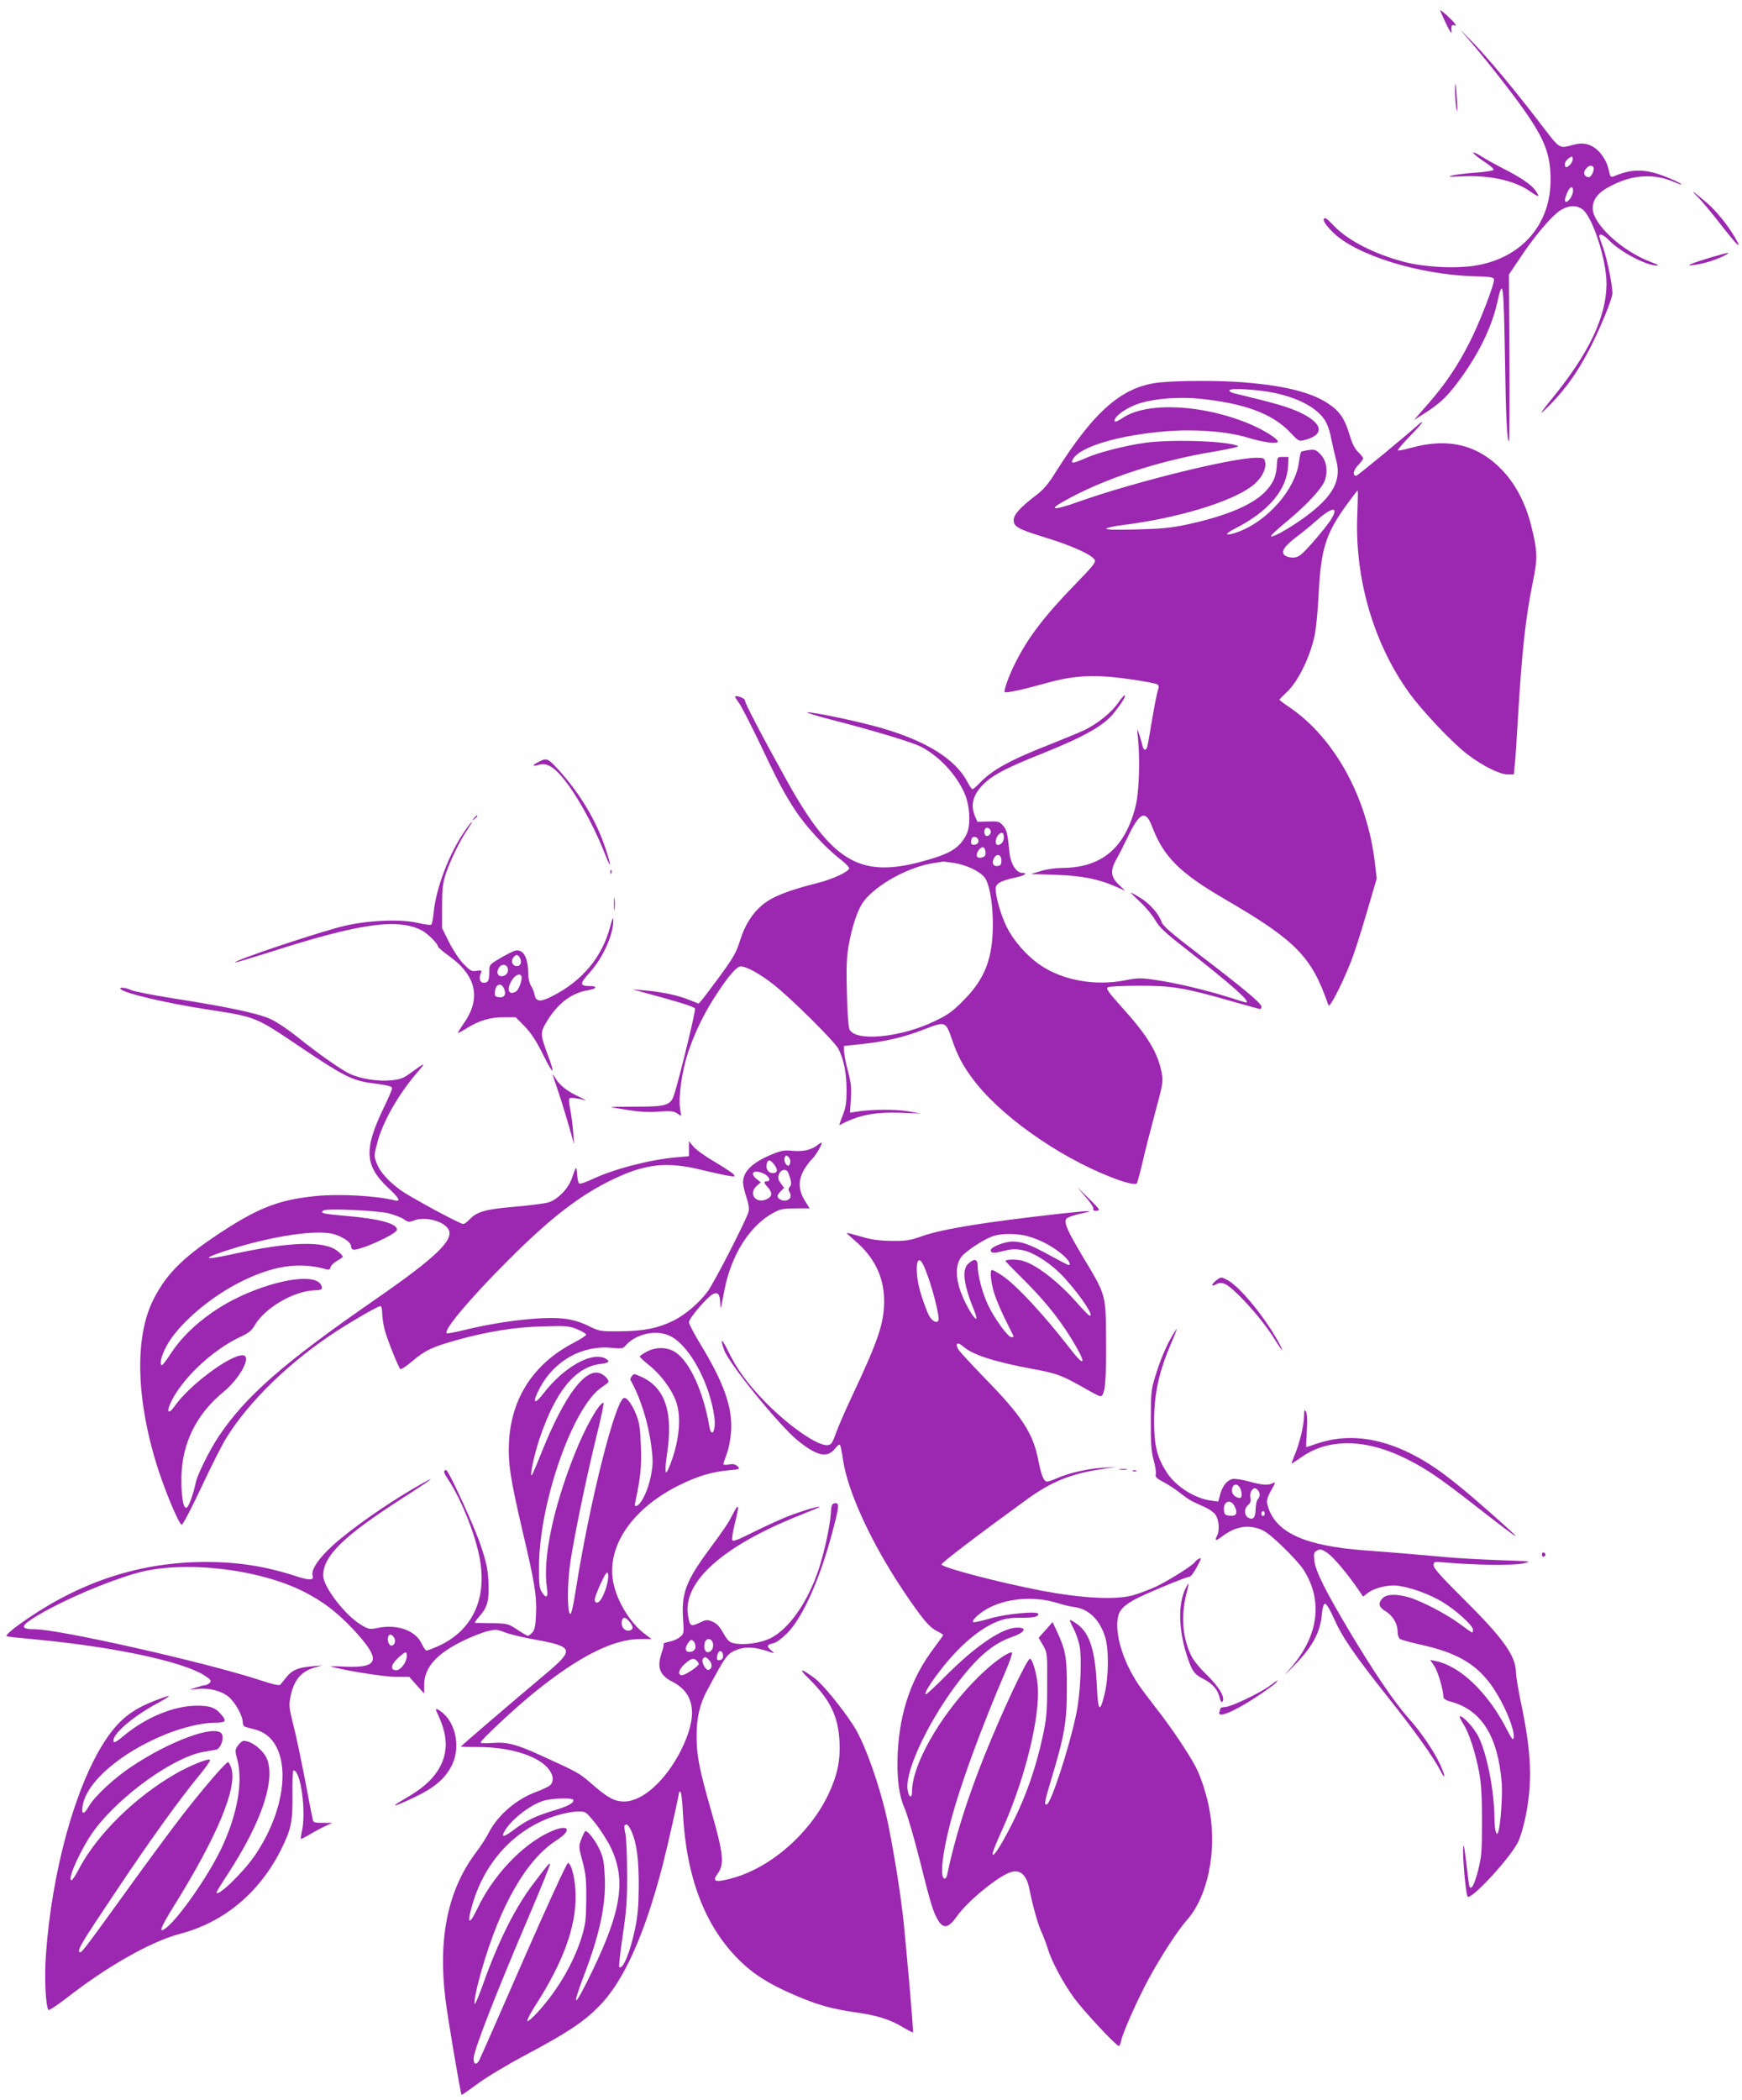 <?xml version="1.0" standalone="no"?>
<!DOCTYPE svg PUBLIC "-//W3C//DTD SVG 20010904//EN"
 "http://www.w3.org/TR/2001/REC-SVG-20010904/DTD/svg10.dtd">
<svg version="1.0" xmlns="http://www.w3.org/2000/svg"
 width="1062pt" height="1280pt" viewBox="0 0 1062 1280"
 preserveAspectRatio="xMidYMid meet">
<g transform="translate(0,1280) scale(0.1,-0.1)"
fill="#9c27b0" stroke="none">
<path d="M8780 12737 c0 -3 14 -35 31 -71 30 -63 42 -80 38 -53 -3 28 2 39 16
33 14 -5 14 -3 3 12 -15 21 -88 87 -88 79z"/>
<path d="M8949 12565 c122 -142 295 -363 371 -477 101 -150 132 -239 133 -378
3 -271 -169 -475 -443 -526 -120 -23 -320 -14 -450 20 -183 48 -347 133 -429
221 -23 25 -46 45 -51 45 -24 0 -6 -34 45 -85 141 -140 526 -260 868 -269 91
-2 113 -6 115 -18 5 -25 -87 -264 -149 -385 -73 -144 -148 -255 -254 -376
l-85 -97 57 36 c95 60 140 101 204 186 126 165 211 336 246 491 36 162 40 128
48 -338 5 -350 13 -505 24 -505 3 0 5 229 3 509 l-3 508 70 104 c86 130 189
251 242 286 48 31 95 35 134 9 62 -41 149 -307 149 -456 -1 -202 -108 -426
-337 -705 -49 -60 -73 -94 -52 -75 117 108 204 225 287 385 65 127 138 305
138 338 0 51 -34 216 -56 276 -13 35 -24 67 -24 72 0 19 28 7 61 -27 69 -71
228 -154 294 -153 11 0 -7 10 -40 22 -176 66 -355 231 -355 327 0 58 35 100
118 141 130 66 259 72 380 19 23 -10 42 -17 42 -14 0 9 -110 56 -163 70 -89
24 -159 18 -249 -21 -12 -4 -19 -2 -22 6 -2 8 -9 33 -15 57 -7 24 -28 61 -48
83 -44 48 -94 64 -155 48 -99 -25 -81 -36 -215 138 -156 204 -313 392 -415
496 -79 81 -79 82 -19 12z m625 -766 c-22 -24 -34 -24 -34 0 0 11 10 27 23 36
20 14 22 14 25 0 2 -9 -4 -25 -14 -36z m140 -18 c9 -15 -12 -61 -28 -61 -26 0
-37 25 -20 48 16 23 39 29 48 13z m-124 -144 c0 -25 -26 -67 -41 -67 -13 0
-11 15 5 55 17 40 36 46 36 12z"/>
<path d="M8871 12234 c0 -32 4 -77 8 -99 6 -27 7 -8 3 55 -5 108 -12 133 -11
44z"/>
<path d="M8982 11868 c3 -7 32 -31 66 -53 34 -22 60 -44 58 -50 -1 -5 -50 -13
-107 -17 -57 -4 -122 -12 -144 -17 -33 -9 -24 -10 50 -6 170 10 329 -25 421
-90 26 -19 50 -32 52 -30 2 2 -6 18 -18 35 -26 36 -91 80 -200 135 -41 21 -99
53 -129 72 -29 19 -51 28 -49 21z"/>
<path d="M10350 11600 c25 -25 90 -103 144 -173 99 -127 131 -156 83 -74 -46
78 -117 165 -175 214 -84 71 -103 83 -52 33z"/>
<path d="M10430 11231 c-52 -16 -106 -33 -120 -40 -22 -10 -19 -11 23 -5 52 6
138 33 183 58 41 22 23 19 -86 -13z"/>
<path d="M7080 10470 c-232 -20 -405 -168 -645 -549 -44 -71 -73 -105 -119
-140 -95 -72 -136 -117 -136 -151 0 -41 26 -55 205 -110 152 -47 269 -100 289
-132 8 -14 -12 -40 -115 -145 -191 -197 -291 -327 -369 -483 -37 -72 -73 -171
-65 -178 7 -8 120 17 255 55 172 48 297 54 510 23 85 -12 160 -26 167 -32 8
-7 9 -17 2 -35 -5 -14 -21 -93 -35 -177 -14 -83 -27 -159 -30 -168 -8 -27 -23
-22 -30 10 -3 15 -12 45 -19 67 -14 39 -14 38 -7 -30 13 -134 6 -334 -17 -417
-66 -251 -209 -368 -450 -368 -36 0 -93 -8 -126 -19 l-60 -18 150 -5 c160 -5
265 -26 370 -73 l54 -24 -39 38 c-49 46 -52 86 -15 152 14 24 45 85 69 135 74
155 110 171 150 65 71 -185 168 -282 451 -446 422 -246 520 -345 619 -629 7
-19 7 -19 21 0 32 46 106 206 139 302 20 57 59 183 87 280 l52 177 -11 95
c-47 400 -246 763 -522 950 -33 22 -60 43 -60 45 0 3 18 21 40 42 71 63 147
217 175 352 8 36 19 149 24 251 14 276 44 369 171 544 34 47 64 86 67 86 2 0
1 -64 -2 -142 -18 -386 96 -784 313 -1087 80 -112 268 -311 361 -381 90 -68
194 -120 242 -120 l38 0 5 53 c4 28 13 167 21 307 24 398 45 592 91 819 29
141 27 184 -12 340 -33 131 -92 245 -169 328 -149 161 -333 208 -564 143 -40
-11 -76 -18 -79 -15 -3 3 29 41 71 84 42 43 77 82 77 87 0 4 -10 -2 -22 -13
-75 -68 -372 -313 -380 -313 -24 0 -18 34 11 64 17 17 31 37 31 42 0 6 -14 23
-30 39 -21 20 -37 52 -51 100 -31 103 -60 147 -130 194 -104 70 -268 111 -523
131 -139 11 -375 11 -496 0z m686 -64 c148 -31 255 -88 307 -161 18 -27 33
-67 42 -115 8 -41 22 -102 31 -135 37 -134 -31 -241 -241 -382 -33 -22 -79
-50 -102 -62 -82 -41 -72 -24 42 71 131 109 222 209 235 259 16 58 4 117 -32
152 -25 26 -34 29 -69 24 -22 -3 -43 -8 -47 -11 -3 -3 -9 -32 -13 -63 -22
-164 -188 -356 -366 -423 -84 -31 -98 -19 -23 19 206 105 317 238 323 385 l2
51 -34 0 c-34 0 -34 0 -37 -51 -3 -70 -25 -116 -79 -169 -80 -77 -238 -142
-465 -191 -102 -22 -159 -27 -315 -31 -131 -3 -187 -2 -180 6 6 5 51 15 100
21 325 40 653 138 783 234 58 42 94 105 85 149 -5 25 -9 27 -53 27 -149 0
-755 -150 -1090 -270 -144 -51 -182 -50 -88 3 242 137 574 247 916 304 89 15
157 30 150 34 -56 31 -404 43 -568 20 -122 -17 -285 -59 -359 -92 -78 -35 -96
-37 -81 -9 41 76 271 146 564 171 179 15 378 0 505 -39 96 -29 181 -40 181
-23 0 17 -88 72 -172 107 -282 119 -623 136 -770 39 -47 -31 -63 -33 -48 -4
16 29 93 76 155 93 95 28 237 38 357 26 271 -27 444 -91 550 -202 56 -59 56
-59 95 -49 130 35 104 111 -61 180 -66 27 -149 50 -369 103 -23 5 -35 13 -31
20 9 14 173 4 270 -16z m351 -768 c-14 -24 -63 -86 -109 -138 -72 -82 -89 -95
-118 -98 -19 -2 -44 4 -55 11 -29 22 -9 55 67 113 35 26 86 68 113 92 103 92
150 101 102 20z"/>
<path d="M6816 8515 c-39 -56 -121 -123 -201 -163 -22 -11 -116 -50 -209 -87
-250 -98 -357 -157 -435 -239 -19 -20 -38 -36 -43 -36 -4 0 -17 19 -29 42 -72
140 -252 253 -533 333 -132 38 -419 98 -443 93 -9 -2 68 -25 170 -51 248 -64
471 -132 521 -158 109 -56 212 -165 264 -279 36 -78 42 -201 14 -256 -45 -87
-101 -120 -287 -169 -367 -95 -537 9 -807 495 -150 270 -259 478 -256 490 3
12 -51 34 -60 25 -2 -2 8 -19 22 -38 14 -18 66 -119 116 -223 120 -253 162
-333 229 -434 62 -95 186 -230 274 -297 32 -25 56 -50 54 -56 -6 -22 -99 -64
-186 -87 -191 -48 -283 -85 -345 -137 -60 -50 -105 -122 -133 -211 -23 -75
-40 -105 -121 -217 -53 -71 -104 -140 -114 -151 l-19 -21 -60 24 c-67 27 -170
49 -274 57 l-70 6 55 -15 c251 -68 323 -91 327 -103 5 -12 -84 -379 -124 -514
-22 -75 -45 -83 -235 -83 -86 0 -155 -1 -154 -3 2 -1 50 -9 107 -18 70 -11
131 -14 187 -9 69 5 88 3 109 -10 l26 -17 -7 46 c-11 72 12 230 49 342 42 126
104 252 183 369 73 109 115 155 139 155 34 0 118 -47 198 -110 110 -86 372
-347 396 -392 33 -64 50 -149 50 -250 0 -80 -4 -107 -24 -158 -14 -34 -22 -59
-19 -58 114 62 211 81 372 76 l125 -5 -80 14 c-77 13 -227 12 -316 -3 l-37 -6
5 84 c5 67 1 100 -17 168 -13 47 -23 101 -24 120 l-1 35 114 12 c143 16 254
42 372 88 134 52 134 51 173 -61 31 -92 64 -156 122 -234 163 -223 520 -477
848 -605 83 -33 147 -48 156 -38 4 4 19 60 34 123 14 63 49 200 77 304 49 181
51 193 41 248 -23 121 -85 225 -240 396 -88 98 -101 117 -87 125 9 5 94 9 188
9 200 1 278 -12 557 -92 96 -27 178 -50 182 -50 5 0 8 7 8 15 0 20 -109 111
-375 314 -181 139 -226 177 -235 205 -15 46 -71 109 -130 145 -28 17 -53 31
-56 31 -3 0 23 -26 57 -57 33 -31 75 -81 91 -110 25 -44 59 -76 182 -172 290
-227 406 -331 372 -331 -3 0 -47 13 -98 30 -139 44 -327 89 -445 106 -98 15
-112 15 -195 -1 -179 -35 -375 -1 -510 89 -84 55 -171 154 -212 239 -35 73
-66 179 -66 230 0 32 29 49 123 69 55 12 77 28 38 28 -34 0 -69 54 -76 117
-13 128 -17 144 -40 171 -22 25 -29 27 -90 25 l-66 -2 -15 34 c-31 75 -10 140
66 209 57 50 139 92 348 175 254 102 371 168 434 247 45 57 69 95 66 105 -2 6
-21 -15 -42 -46z m-776 -785 c0 -23 -29 -35 -36 -15 -4 8 -4 22 0 30 7 20 36
8 36 -15z m80 -34 c0 -25 -17 -46 -37 -46 -18 0 -16 40 3 61 20 22 34 16 34
-15z m-155 -21 c0 -13 -8 -21 -22 -23 -17 -3 -23 2 -23 16 0 10 3 22 7 26 13
13 38 1 38 -19z m43 -67 c2 -20 -2 -28 -18 -33 -34 -11 -46 9 -26 40 21 31 40
28 44 -7z m97 -53 c0 -24 -5 -31 -23 -33 -27 -4 -38 19 -22 48 17 31 45 22 45
-15z m-286 -15 c71 -12 145 -46 179 -82 32 -35 54 -150 55 -288 0 -209 -47
-335 -178 -466 -66 -68 -96 -89 -175 -127 -210 -102 -490 -128 -522 -49 -6 15
-13 115 -15 222 -4 154 -2 215 11 289 21 117 56 221 91 267 79 104 277 212
429 234 28 4 53 8 56 9 3 0 34 -4 69 -9z"/>
<path d="M3287 8158 c-45 -22 -45 -32 0 -19 41 12 83 -9 133 -67 83 -94 192
-286 262 -462 45 -115 50 -102 8 23 -56 167 -155 332 -285 475 -64 70 -72 74
-118 50z"/>
<path d="M2889 7813 c-13 -16 -12 -17 4 -4 9 7 17 15 17 17 0 8 -8 3 -21 -13z"/>
<path d="M2830 7730 c-94 -138 -171 -342 -186 -489 -3 -39 -11 -74 -15 -77 -5
-3 -44 2 -86 12 -104 23 -298 15 -443 -19 -152 -36 -678 -212 -667 -223 2 -2
102 28 222 66 537 172 768 205 915 130 36 -18 100 -82 100 -99 0 -5 29 -30 64
-55 172 -122 202 -263 90 -418 -19 -28 -34 -51 -32 -53 2 -2 28 12 58 31 73
45 139 64 224 64 l70 0 56 -57 c40 -42 71 -90 112 -173 63 -127 75 -126 27 2
-47 127 -47 135 0 211 68 108 150 167 252 183 47 8 52 24 7 24 -65 0 -66 13
-4 81 82 91 147 235 145 324 0 19 -7 4 -19 -43 -49 -186 -172 -333 -358 -426
-68 -34 -94 -32 -103 11 -3 18 -14 44 -23 57 -9 15 -16 46 -16 73 0 100 -32
153 -83 138 -12 -4 -52 -24 -88 -45 -65 -39 -66 -39 -66 -83 0 -51 -7 -67 -33
-67 -23 0 -32 24 -20 54 9 24 7 24 -25 19 -30 -5 -38 0 -80 43 -26 27 -65 86
-88 133 l-42 84 0 131 c0 110 4 142 23 201 28 83 88 206 132 269 17 26 29 46
26 46 -3 0 -24 -27 -46 -60z m340 -769 c14 -27 2 -53 -24 -49 -24 4 -33 33
-16 53 17 20 27 19 40 -4z m-75 -61 c8 -25 -10 -50 -37 -50 -24 0 -33 23 -18
49 14 27 47 27 55 1z m85 -59 c0 -27 -19 -74 -33 -83 -46 -29 -61 12 -26 68
23 38 59 46 59 15z m-108 -65 c16 -36 4 -58 -29 -54 -24 3 -28 7 -26 32 4 48
37 61 55 22z"/>
<path d="M3721 7484 c0 -11 3 -14 6 -6 3 7 2 16 -1 19 -3 4 -6 -2 -5 -13z"/>
<path d="M3743 7290 c0 -36 2 -50 4 -32 2 17 2 47 0 65 -2 17 -4 3 -4 -33z"/>
<path d="M736 6771 c28 -26 264 -82 512 -121 325 -51 298 -40 606 -247 234
-157 293 -187 401 -203 120 -16 135 -20 135 -35 0 -7 -25 -64 -55 -126 -118
-247 -111 -347 35 -482 64 -60 76 -83 36 -73 -112 28 -331 40 -473 27 -217
-21 -338 -65 -541 -193 -264 -168 -375 -275 -457 -439 -118 -233 -105 -626 34
-1049 49 -146 119 -311 138 -323 6 -4 58 95 119 225 60 128 128 263 152 301
139 227 397 476 682 659 106 68 246 148 260 148 5 0 10 -19 10 -43 0 -23 7
-70 15 -102 16 -59 81 -222 95 -239 5 -4 38 17 75 49 77 65 119 85 265 126
187 53 361 81 530 85 144 4 159 3 210 -18 30 -13 54 -27 54 -33 -1 -5 -36 -28
-78 -50 -243 -126 -380 -338 -393 -605 -6 -129 8 -222 82 -539 74 -314 88
-397 83 -508 -3 -72 -8 -96 -22 -112 -11 -12 -23 -21 -28 -21 -4 0 -34 17 -65
38 -55 36 -59 37 -152 39 -53 1 -100 2 -105 2 -4 1 7 18 27 40 49 55 60 97 55
210 -4 78 -13 119 -47 221 -39 118 -197 460 -211 460 -18 0 -16 -15 5 -46 90
-132 185 -375 205 -525 32 -235 -61 -414 -263 -504 -32 -14 -62 -25 -67 -25
-5 0 -20 21 -32 47 -38 76 -146 114 -260 92 -54 -11 -59 -10 -104 16 -98 57
-234 234 -234 303 1 119 125 240 473 464 183 117 230 152 132 97 -154 -85
-363 -226 -491 -331 -121 -97 -193 -192 -178 -232 11 -28 -23 -29 -103 -2
-181 59 -348 86 -548 86 -387 0 -743 -112 -1081 -341 -94 -64 -143 -105 -133
-112 2 -2 85 -11 185 -20 471 -45 884 -133 1018 -217 40 -26 46 -33 36 -45 -7
-8 -20 -15 -29 -16 -9 0 -34 -7 -56 -14 l-40 -14 48 5 c70 8 147 -11 191 -48
40 -33 86 -116 86 -156 0 -12 6 -24 13 -26 6 -2 34 -10 62 -17 225 -58 223
-443 -5 -773 -73 -105 -230 -255 -230 -219 0 3 31 54 70 113 199 306 286 556
241 691 -19 57 -95 119 -146 119 -7 0 -23 -13 -34 -28 -19 -27 -19 -31 -4 -88
36 -138 -2 -343 -102 -549 -80 -165 -253 -413 -332 -475 -49 -38 -37 -3 44
128 265 425 390 723 354 843 -7 22 -16 39 -21 39 -14 0 -168 -180 -293 -343
-60 -78 -210 -281 -333 -452 -257 -356 -270 -372 -279 -363 -14 14 12 57 209
351 214 322 405 587 523 729 40 48 68 90 63 93 -13 8 -127 -38 -206 -84 -248
-141 -483 -372 -594 -584 -19 -37 -39 -67 -44 -67 -31 0 64 206 143 311 159
210 478 438 659 471 32 5 67 12 79 14 29 5 53 75 33 99 -44 53 -313 -45 -548
-202 -103 -68 -224 -180 -259 -240 -31 -54 -47 -56 -40 -4 19 146 233 331 510
442 99 40 220 69 289 69 73 0 82 8 50 46 -37 47 -72 59 -157 58 -139 -2 -307
-72 -440 -183 -43 -36 -61 -46 -63 -35 -10 42 113 149 266 232 100 55 95 59
-18 15 -142 -55 -221 -121 -305 -251 -179 -279 -320 -795 -355 -1297 -10 -140
-2 -307 15 -335 3 -5 54 28 113 74 246 192 514 344 691 390 268 71 482 250
614 512 62 124 72 171 70 337 -1 81 2 147 6 147 45 0 79 -254 51 -375 -5 -22
-7 -41 -6 -43 2 -1 28 11 57 29 30 18 72 40 94 50 l40 19 -57 0 c-52 0 -58 2
-62 23 -3 12 -24 119 -46 237 -23 118 -54 269 -71 334 -27 108 -29 124 -18
175 20 100 64 153 145 177 l49 14 -65 -6 c-82 -7 -119 -23 -153 -65 -15 -19
-32 -39 -37 -46 -7 -8 -41 -1 -132 29 -328 107 -1218 308 -1366 308 -96 0 -89
22 31 92 156 91 407 198 585 249 278 81 742 30 1022 -111 115 -58 200 -122
296 -223 180 -191 171 -244 -41 -235 -55 3 -95 3 -90 2 65 -22 324 -64 394
-64 l86 0 45 -51 46 -51 0 54 c0 106 80 194 249 273 50 24 113 48 141 54 44
11 57 10 102 -8 28 -11 113 -32 188 -45 231 -42 237 -60 62 -207 -213 -179
-518 -440 -518 -444 0 -2 48 -3 108 -3 186 0 354 -51 421 -127 35 -40 41 -84
13 -107 -9 -8 -45 -25 -80 -38 -124 -45 -239 -144 -295 -255 -14 -27 -46 -77
-71 -110 -174 -228 -236 -521 -191 -895 14 -118 93 -581 99 -588 2 -1 44 28
94 65 50 38 181 117 294 177 256 136 354 201 448 296 151 151 279 435 390 862
30 117 100 428 100 445 0 2 4 3 8 3 5 0 12 -56 15 -124 20 -397 134 -695 343
-902 89 -88 183 -147 339 -214 142 -61 222 -83 370 -105 132 -18 213 -44 290
-91 32 -19 60 -33 61 -31 4 3 -32 421 -56 662 -16 158 -56 414 -95 605 -44
217 -142 495 -210 600 -69 108 -192 258 -239 292 -87 64 -102 62 -35 -3 130
-128 179 -229 187 -382 6 -114 -12 -203 -63 -313 -113 -247 -361 -463 -601
-524 -95 -25 -114 -17 -79 30 42 57 36 121 -39 382 -74 260 -90 340 -89 463 0
106 20 192 64 272 117 218 122 225 185 249 49 19 110 15 184 -10 44 -15 45
-15 23 4 -31 25 -29 36 9 44 21 4 52 27 90 65 94 97 199 333 273 615 42 156
43 179 14 174 -17 -3 -21 -12 -24 -63 -5 -75 -39 -233 -72 -334 -67 -204 -182
-370 -298 -427 -59 -28 -156 -42 -218 -30 -30 6 -40 15 -67 62 -22 40 -41 60
-66 70 -33 14 -39 13 -81 -7 -52 -25 -58 -21 -69 48 -31 204 215 422 683 608
68 27 122 50 120 51 -6 6 -118 -28 -199 -60 -47 -19 -140 -62 -207 -95 -96
-48 -123 -58 -127 -47 -3 8 4 52 15 97 29 115 27 135 -8 67 -34 -66 -46 -84
-152 -228 -136 -185 -165 -262 -155 -412 6 -96 6 -97 -21 -117 -14 -12 -43
-24 -64 -27 -21 -4 -36 -10 -34 -14 3 -4 -2 -27 -10 -50 -32 -92 -15 -139 64
-180 140 -71 157 -210 52 -419 -93 -184 -234 -311 -346 -311 -60 0 -103 24
-205 114 -67 58 -81 66 -285 159 -165 76 -222 91 -312 84 -40 -3 -73 -2 -73 3
0 14 219 218 330 307 270 218 479 323 641 323 l72 0 -39 29 c-100 73 -188 227
-200 349 -22 211 136 427 411 562 110 54 194 79 299 89 67 6 69 7 52 24 -13
13 -27 16 -52 11 -19 -3 -34 -2 -34 2 0 5 10 34 21 64 12 31 23 90 26 135 10
146 -44 299 -191 539 -36 60 -66 117 -66 127 0 24 114 157 147 172 31 14 42
-1 44 -58 1 -43 2 -42 25 80 42 219 157 399 304 476 37 20 60 24 131 24 l85 0
-30 48 c-39 64 -41 125 -4 188 14 24 36 53 48 64 20 18 60 85 60 100 0 4 -12
-3 -26 -14 -38 -30 -89 -41 -153 -35 -46 5 -67 2 -121 -20 -122 -50 -180 -105
-180 -172 0 -17 9 -57 20 -90 13 -36 18 -70 14 -87 -9 -43 -208 -431 -249
-487 -52 -71 -137 -143 -209 -179 -96 -47 -183 -64 -326 -65 -122 -1 -126 0
-191 32 -39 20 -93 37 -135 43 -125 19 -389 -10 -622 -67 -57 -14 -106 -23
-109 -20 -20 20 146 216 376 446 261 261 442 400 646 496 191 91 326 105 530
54 66 -16 140 -32 165 -36 41 -7 44 -6 32 9 -8 9 -60 43 -117 77 -57 33 -115
75 -129 93 l-26 32 0 -46 0 -46 -77 -7 c-159 -13 -384 -72 -512 -133 -40 -19
-77 -31 -81 -26 -5 4 -10 31 -12 58 -4 52 -5 51 -33 -30 -22 -61 -85 -125
-140 -143 -22 -7 -115 -19 -207 -27 -180 -15 -232 -30 -277 -79 -14 -14 -30
-26 -37 -26 -20 0 -315 159 -380 205 -77 56 -127 111 -148 166 -16 42 -16 48
3 120 33 130 128 297 245 433 55 64 52 64 -36 0 -47 -35 -67 -43 -120 -48 -79
-9 -187 8 -253 38 -56 26 -194 123 -331 233 -50 40 -121 87 -157 103 -76 34
-252 72 -591 125 -126 20 -242 43 -257 51 -31 15 -79 20 -63 5z m4082 -1055
c-2 -12 -7 -21 -12 -21 -15 0 -29 31 -22 50 5 14 9 15 22 5 8 -8 14 -23 12
-34z m-95 -18 c21 -28 16 -48 -12 -48 -27 0 -44 26 -37 56 8 30 22 28 49 -8z
m82 -45 c20 -51 23 -73 10 -86 -8 -9 -10 -19 -4 -28 16 -26 10 -48 -16 -55
-25 -6 -55 9 -55 27 0 5 9 18 20 29 l20 20 -20 28 c-17 23 -19 33 -11 55 12
31 45 36 56 10z m-145 -8 c31 -16 41 -45 15 -45 -20 0 -19 -10 4 -34 31 -34
30 -58 -3 -74 -66 -33 -117 32 -63 80 l25 22 -24 19 c-50 39 -15 63 46 32z
m-2291 -240 c35 -9 77 -25 93 -36 25 -18 33 -19 58 -9 67 28 181 0 213 -51 40
-63 -76 -174 -445 -429 -562 -389 -789 -588 -955 -835 -52 -77 -128 -230 -138
-275 -18 -83 -46 -160 -60 -160 -19 0 -30 73 -29 185 3 207 90 385 256 521
105 87 176 224 116 224 -81 -1 -327 -186 -413 -310 -33 -48 -51 -43 -30 8 61
146 252 330 430 414 51 23 69 38 89 72 60 103 233 205 356 211 47 2 55 5 52
21 -21 113 -420 20 -671 -157 -105 -73 -190 -158 -246 -243 -27 -42 -53 -76
-57 -76 -17 0 -7 50 23 108 62 125 250 292 438 390 206 107 372 134 539 86 18
-5 24 -2 28 14 3 11 21 28 40 38 19 10 34 22 34 25 0 4 -13 19 -30 32 -78 67
-292 60 -647 -18 -195 -43 -184 -23 22 40 242 73 480 108 588 86 58 -13 117
-51 117 -76 0 -8 5 -17 10 -20 26 -16 270 93 270 120 0 38 -107 67 -319 85
-130 11 -152 16 -130 32 20 14 322 1 398 -17z m1721 -750 c115 -60 237 -285
265 -492 11 -83 -17 -134 -31 -55 -36 211 -119 392 -206 450 -51 33 -116 34
-175 4 -24 -13 -43 -26 -43 -30 1 -4 25 -27 55 -51 70 -55 138 -145 165 -219
32 -83 25 -212 -19 -346 -19 -56 -36 -95 -41 -90 -5 5 -3 52 6 109 39 253 -9
404 -151 471 -47 22 -51 23 -63 7 -7 -10 -11 -20 -9 -23 61 -107 110 -262 128
-408 11 -86 10 -111 -4 -182 -16 -83 -58 -169 -86 -178 -11 -4 -12 2 -8 24 32
147 39 217 34 339 -3 101 -9 143 -26 187 -24 63 -56 108 -75 108 -52 0 -213
-640 -297 -1178 -14 -90 -26 -141 -33 -139 -18 6 -18 182 -1 302 23 160 97
518 158 768 30 119 51 217 46 217 -27 0 -112 -151 -177 -315 -131 -330 -194
-635 -168 -812 9 -60 -3 -70 -31 -26 -15 23 -18 49 -17 158 2 390 208 975 384
1091 22 15 40 29 40 31 0 16 -24 42 -49 52 -91 38 -219 -133 -357 -475 -30
-76 -58 -141 -61 -144 -16 -14 11 114 46 221 97 289 218 438 372 456 52 6 61
16 30 33 -84 44 -254 -52 -378 -213 -59 -76 -70 -57 -22 34 89 167 260 262
439 244 54 -5 69 -4 80 10 64 77 194 105 280 60z m-400 -1547 c-23 -63 -45
-87 -61 -71 -8 8 -1 33 21 84 18 41 37 80 44 88 21 27 18 -42 -4 -101z m150
-195 c23 -29 22 -46 -4 -51 -23 -5 -46 16 -46 43 0 42 20 46 50 8z m-1437 -95
c13 -19 2 -48 -17 -48 -16 0 -27 35 -19 56 6 18 23 14 36 -8z m1837 -54 c0
-14 -8 -25 -20 -29 -39 -13 -52 14 -24 53 13 18 19 21 30 11 8 -6 14 -22 14
-35z m106 21 c7 -27 -9 -55 -31 -55 -17 0 -26 26 -19 56 8 33 42 32 50 -1z
m62 -73 c2 -13 -3 -25 -13 -28 -22 -9 -29 1 -21 31 8 31 30 28 34 -3z m-1928
-4 c0 -39 -37 -88 -65 -88 -38 0 -32 36 13 76 44 40 52 41 52 12z m1844 -27
c21 -23 18 -54 -5 -59 -18 -3 -45 50 -34 67 9 16 20 14 39 -8z m-76 -3 c7 -7
12 -16 12 -20 0 -13 -82 -68 -102 -68 -30 0 -21 35 17 69 39 34 54 38 73 19z
m-754 -847 c11 -17 -30 -40 -119 -66 -109 -33 -167 -61 -238 -114 -66 -50 -85
-53 -60 -10 45 77 175 173 254 188 59 12 157 13 163 2z m131 -138 c31 -38 74
-104 96 -148 97 -198 69 -388 -111 -760 -108 -224 -130 -236 -51 -28 98 256
136 436 128 604 -4 88 -9 117 -31 165 -25 54 -70 114 -87 114 -3 0 -14 -21
-24 -47 -18 -45 -18 -48 6 -137 20 -76 24 -113 23 -231 -1 -122 -4 -151 -27
-228 -49 -160 -148 -329 -270 -462 -30 -33 -58 -57 -62 -53 -4 4 19 49 52 100
165 258 244 471 242 662 0 97 -25 201 -47 201 -7 0 -128 -264 -271 -590 -141
-324 -263 -600 -270 -613 -18 -33 -37 -22 -33 18 7 61 140 402 351 895 65 154
117 282 114 285 -5 5 -18 -10 -103 -123 -108 -142 -210 -345 -300 -596 -22
-62 -45 -120 -51 -129 -18 -30 1 75 37 200 114 397 274 675 456 791 106 68 71
105 -47 48 -167 -79 -342 -266 -437 -468 -52 -108 -64 -86 -23 46 80 260 270
455 515 528 41 12 96 22 122 22 47 1 49 0 103 -66z m225 -55 c32 -74 44 -166
44 -333 -1 -125 -6 -183 -23 -263 -30 -144 -75 -251 -96 -230 -3 3 6 88 21
189 23 153 28 216 27 379 0 107 -5 216 -10 242 -6 26 -8 50 -5 53 13 12 24 2
42 -37z"/>
<path d="M3370 6249 c0 -3 14 -46 31 -95 17 -49 46 -143 65 -209 l34 -120 -6
77 c-3 42 -11 104 -18 138 -7 35 -9 63 -4 66 9 6 57 -1 96 -12 9 -3 -7 7 -37
21 -71 33 -118 69 -142 109 -10 17 -19 28 -19 25z"/>
<path d="M6618 5505 c29 -33 50 -65 48 -72 -3 -8 2 -13 14 -13 11 0 20 4 20 8
0 4 -30 37 -67 72 l-66 65 51 -60z"/>
<path d="M6475 5404 c-468 -52 -727 -94 -850 -137 -79 -28 -102 -31 -190 -30
-76 1 -121 7 -185 26 -47 14 -86 24 -88 22 -1 -1 21 -22 49 -46 119 -100 179
-223 179 -368 0 -136 -35 -239 -195 -579 -42 -89 -87 -193 -100 -230 -20 -57
-27 -67 -49 -70 -58 -7 -229 110 -375 257 -110 112 -179 206 -232 316 -39 80
-52 84 -24 6 29 -82 333 -456 446 -549 118 -96 181 -111 229 -52 33 40 33 40
49 -66 30 -199 173 -508 369 -801 111 -165 156 -220 202 -243 22 -11 40 -23
40 -25 0 -3 -25 -38 -55 -78 -137 -180 -209 -387 -222 -637 -7 -153 7 -265 43
-344 14 -32 55 -171 90 -309 68 -273 83 -322 115 -374 31 -50 63 -43 111 25
62 90 247 243 326 270 60 21 99 -12 117 -98 21 -107 51 -212 72 -260 14 -30
32 -77 40 -105 24 -80 96 -214 163 -305 59 -80 255 -290 271 -290 4 0 11 15
14 32 12 55 102 256 171 383 76 139 175 291 232 355 124 141 181 413 137 661
-16 92 -50 200 -84 267 -38 75 -151 244 -236 352 -45 58 -96 126 -113 151 -87
129 -138 280 -130 387 5 61 26 88 103 132 55 31 316 140 337 140 7 0 28 27 45
60 27 50 29 59 13 50 -10 -5 -22 -15 -25 -20 -13 -21 -161 -114 -239 -151 -45
-20 -109 -44 -142 -53 -108 -28 -310 -17 -554 29 -266 51 -610 142 -610 160 0
11 225 182 524 399 145 105 264 153 446 181 l95 14 -84 -5 c-93 -6 -206 -32
-278 -64 -25 -11 -52 -20 -59 -20 -21 0 -36 37 -55 135 -33 163 -99 264 -330
500 -80 83 -152 160 -158 173 -20 38 -2 45 34 13 56 -49 193 -93 428 -136 141
-26 171 -37 318 -121 42 -24 81 -44 87 -44 28 0 37 85 35 330 -1 293 1 283
-139 516 -92 154 -116 206 -106 231 4 13 39 25 117 42 34 8 35 9 10 9 -16 0
-84 -7 -150 -14z m-204 -140 c73 -22 135 -54 197 -103 44 -35 67 -71 46 -71
-4 0 -50 24 -103 53 -131 72 -177 89 -236 90 -50 0 -135 -33 -135 -53 0 -18
20 -20 79 -4 50 12 72 13 117 4 73 -15 187 -92 261 -177 101 -113 179 -234
144 -221 -5 2 -38 35 -73 75 -119 136 -261 244 -343 261 -39 8 -95 6 -95 -4 0
-2 57 -61 128 -131 126 -127 223 -251 302 -390 63 -109 47 -121 -29 -22 -165
214 -343 406 -428 459 -26 17 -51 30 -55 30 -15 0 -8 -75 14 -145 12 -38 44
-112 70 -164 26 -52 48 -96 48 -98 0 -1 -6 -3 -14 -3 -21 0 -103 113 -142 195
-34 71 -64 182 -64 243 0 39 -22 43 -57 10 -40 -37 -29 -126 36 -286 31 -77 5
-61 -41 24 -77 143 -86 260 -24 318 45 42 143 102 186 114 54 16 151 14 211
-4z m-634 -191 c43 -101 95 -304 84 -322 -12 -18 -40 -2 -58 32 -9 17 -29 69
-44 116 -50 147 -34 298 18 174z m805 -2042 c35 -11 83 -23 108 -26 87 -11
155 -77 188 -184 23 -75 21 -249 -5 -350 -28 -114 -39 -101 -46 51 -10 217
-43 324 -120 379 -22 16 -42 27 -44 25 -2 -2 7 -24 21 -50 14 -26 30 -72 37
-104 16 -79 6 -302 -21 -424 -43 -205 -152 -537 -178 -546 -18 -6 -15 14 27
153 81 269 95 350 95 550 1 194 -7 238 -62 355 l-25 54 -42 -48 -43 -48 27
-46 c26 -46 26 -50 25 -237 0 -167 -3 -206 -27 -317 -40 -187 -101 -364 -184
-528 -75 -149 -130 -231 -120 -180 3 14 28 75 56 136 139 307 235 695 217 884
-6 71 -32 160 -47 160 -18 0 -167 -316 -277 -590 -108 -270 -180 -500 -228
-727 -2 -13 -9 -23 -14 -23 -32 0 -17 147 35 345 59 225 183 564 338 925 25
58 41 107 36 108 -16 6 -91 -44 -158 -105 -245 -221 -451 -562 -451 -744 0
-50 -25 -29 -28 24 -8 121 139 425 317 654 117 151 211 229 324 267 76 27 91
56 29 56 -90 0 -253 -110 -435 -293 -65 -65 -121 -117 -123 -114 -9 8 21 58
81 137 117 153 240 260 353 306 44 18 76 24 139 24 86 0 113 5 113 23 0 20
-203 1 -300 -29 -50 -15 -93 -24 -97 -20 -12 11 47 63 105 91 114 56 274 66
404 26z"/>
<path d="M7417 4998 c-31 -23 -37 -44 -8 -28 41 22 65 11 138 -59 82 -80 175
-193 228 -280 48 -77 57 -79 15 -3 -90 159 -236 334 -310 372 -35 18 -36 18
-63 -2z"/>
<path d="M7146 4658 c-38 -65 -74 -151 -103 -247 -25 -79 -27 -101 -27 -266
-1 -144 3 -193 17 -244 10 -35 16 -74 13 -85 -4 -18 4 -26 47 -49 29 -15 75
-45 102 -67 28 -22 61 -45 75 -51 14 -7 49 -23 78 -36 33 -16 58 -35 67 -53
18 -34 20 -93 4 -122 -16 -30 -6 -31 32 -2 73 55 143 71 216 49 41 -12 70 -33
149 -108 53 -50 112 -115 130 -143 124 -193 92 -412 -87 -611 -39 -43 -28 -34
29 24 111 113 160 201 170 309 5 49 11 69 21 69 8 0 31 -39 53 -89 50 -113
123 -220 326 -476 166 -208 281 -370 321 -448 32 -63 36 -45 5 24 -37 84 -120
207 -198 293 -82 92 -209 277 -360 530 -146 245 -205 363 -213 428 -5 46 -3
52 17 63 18 10 28 8 61 -14 37 -25 116 -118 187 -220 l32 -47 27 21 c41 32
126 53 186 45 80 -11 188 -50 268 -97 82 -49 189 -145 189 -171 0 -9 -2 -17
-5 -17 -3 0 -35 22 -71 49 -77 59 -236 142 -313 165 -76 22 -136 21 -161 -4
-30 -30 -25 -55 15 -79 44 -26 75 -76 75 -122 0 -20 6 -41 13 -47 6 -6 66 -22
132 -37 202 -45 315 -106 407 -220 80 -99 165 -289 156 -347 -3 -18 -12 -7
-42 52 -115 224 -285 387 -434 416 l-33 7 25 -37 c22 -32 56 -148 56 -190 0
-9 16 -20 43 -27 188 -50 289 -210 312 -494 6 -77 -7 -262 -21 -300 -7 -18 -8
-18 -15 1 -4 10 -8 47 -8 82 -2 170 -45 390 -97 496 -26 53 -92 126 -114 126
-5 0 4 -21 21 -47 36 -57 73 -172 97 -297 12 -67 17 -145 17 -296 0 -181 -3
-216 -23 -297 -25 -97 -47 -134 -56 -91 -2 12 -10 70 -16 128 -7 58 -14 107
-16 109 -13 14 6 -254 22 -307 11 -36 260 231 309 332 14 28 34 96 45 151 43
210 37 386 -24 680 -19 88 -34 179 -34 203 -2 102 -79 208 -324 451 -131 130
-178 183 -178 200 0 23 1 24 78 17 196 -16 407 -18 467 -5 59 13 57 13 -145
20 -113 4 -257 12 -320 18 -202 18 -341 30 -495 41 -378 28 -558 112 -599 283
-5 22 0 42 24 84 26 46 28 53 11 44 -29 -16 -66 -13 -149 10 -41 11 -85 18
-98 15 -34 -9 -60 -41 -75 -93 l-12 -45 -45 6 c-100 14 -215 87 -270 173 -58
91 -76 163 -76 308 0 171 28 300 104 478 21 48 36 87 34 87 -2 0 -14 -19 -28
-42z m414 -927 c13 -26 13 -61 -1 -61 -24 0 -49 22 -49 44 0 40 31 51 50 17z
m108 -13 c15 -15 15 -41 0 -56 -6 -6 -12 -32 -13 -57 -1 -54 -14 -71 -44 -56
-27 15 -28 56 -2 78 14 12 18 24 14 45 -3 16 0 34 7 43 15 18 22 19 38 3z
m-140 -101 c19 -40 9 -59 -30 -55 -28 2 -34 8 -36 31 -7 58 42 75 66 24z m182
-42 c0 -8 -4 -15 -10 -15 -5 0 -10 7 -10 15 0 8 5 15 10 15 6 0 10 -7 10 -15z"/>
<path d="M7950 4169 c0 -54 -29 -174 -59 -241 -11 -27 -18 -48 -16 -48 2 0 30
18 61 40 164 115 393 111 637 -11 122 -61 201 -115 417 -283 304 -237 321
-245 99 -49 -235 208 -349 293 -485 362 -205 103 -397 124 -580 61 -32 -11
-58 -20 -60 -20 -2 0 0 44 3 98 4 65 2 105 -5 118 -10 16 -11 12 -12 -27z"/>
<path d="M6828 3843 c12 -2 30 -2 40 0 9 3 -1 5 -23 4 -22 0 -30 -2 -17 -4z"/>
<path d="M6908 3833 c7 -3 16 -2 19 1 4 3 -2 6 -13 5 -11 0 -14 -3 -6 -6z"/>
<path d="M9400 3325 c0 -9 5 -15 11 -13 6 2 11 8 11 13 0 5 -5 11 -11 13 -6 2
-11 -4 -11 -13z"/>
<path d="M7226 3115 c-44 -92 -41 -245 8 -400 32 -100 45 -119 106 -150 53
-27 87 -67 96 -115 4 -17 11 -27 15 -23 22 22 -17 90 -93 164 -54 53 -85 92
-102 131 -49 111 -56 236 -22 369 8 30 13 55 11 57 -1 1 -10 -13 -19 -33z"/>
<path d="M7745 2528 c-56 -43 -239 -131 -275 -132 -16 -1 -30 -4 -30 -8 0 -3
-3 -13 -6 -22 -16 -43 93 3 237 99 52 35 101 71 108 79 19 22 12 19 -34 -16z"/>
<path d="M2676 2336 c58 -128 55 -233 -10 -332 -42 -62 -98 -110 -203 -170
-96 -56 -61 -48 72 16 119 57 185 116 223 198 55 120 12 278 -89 333 -16 8
-15 2 7 -45z"/>
</g>
</svg>
